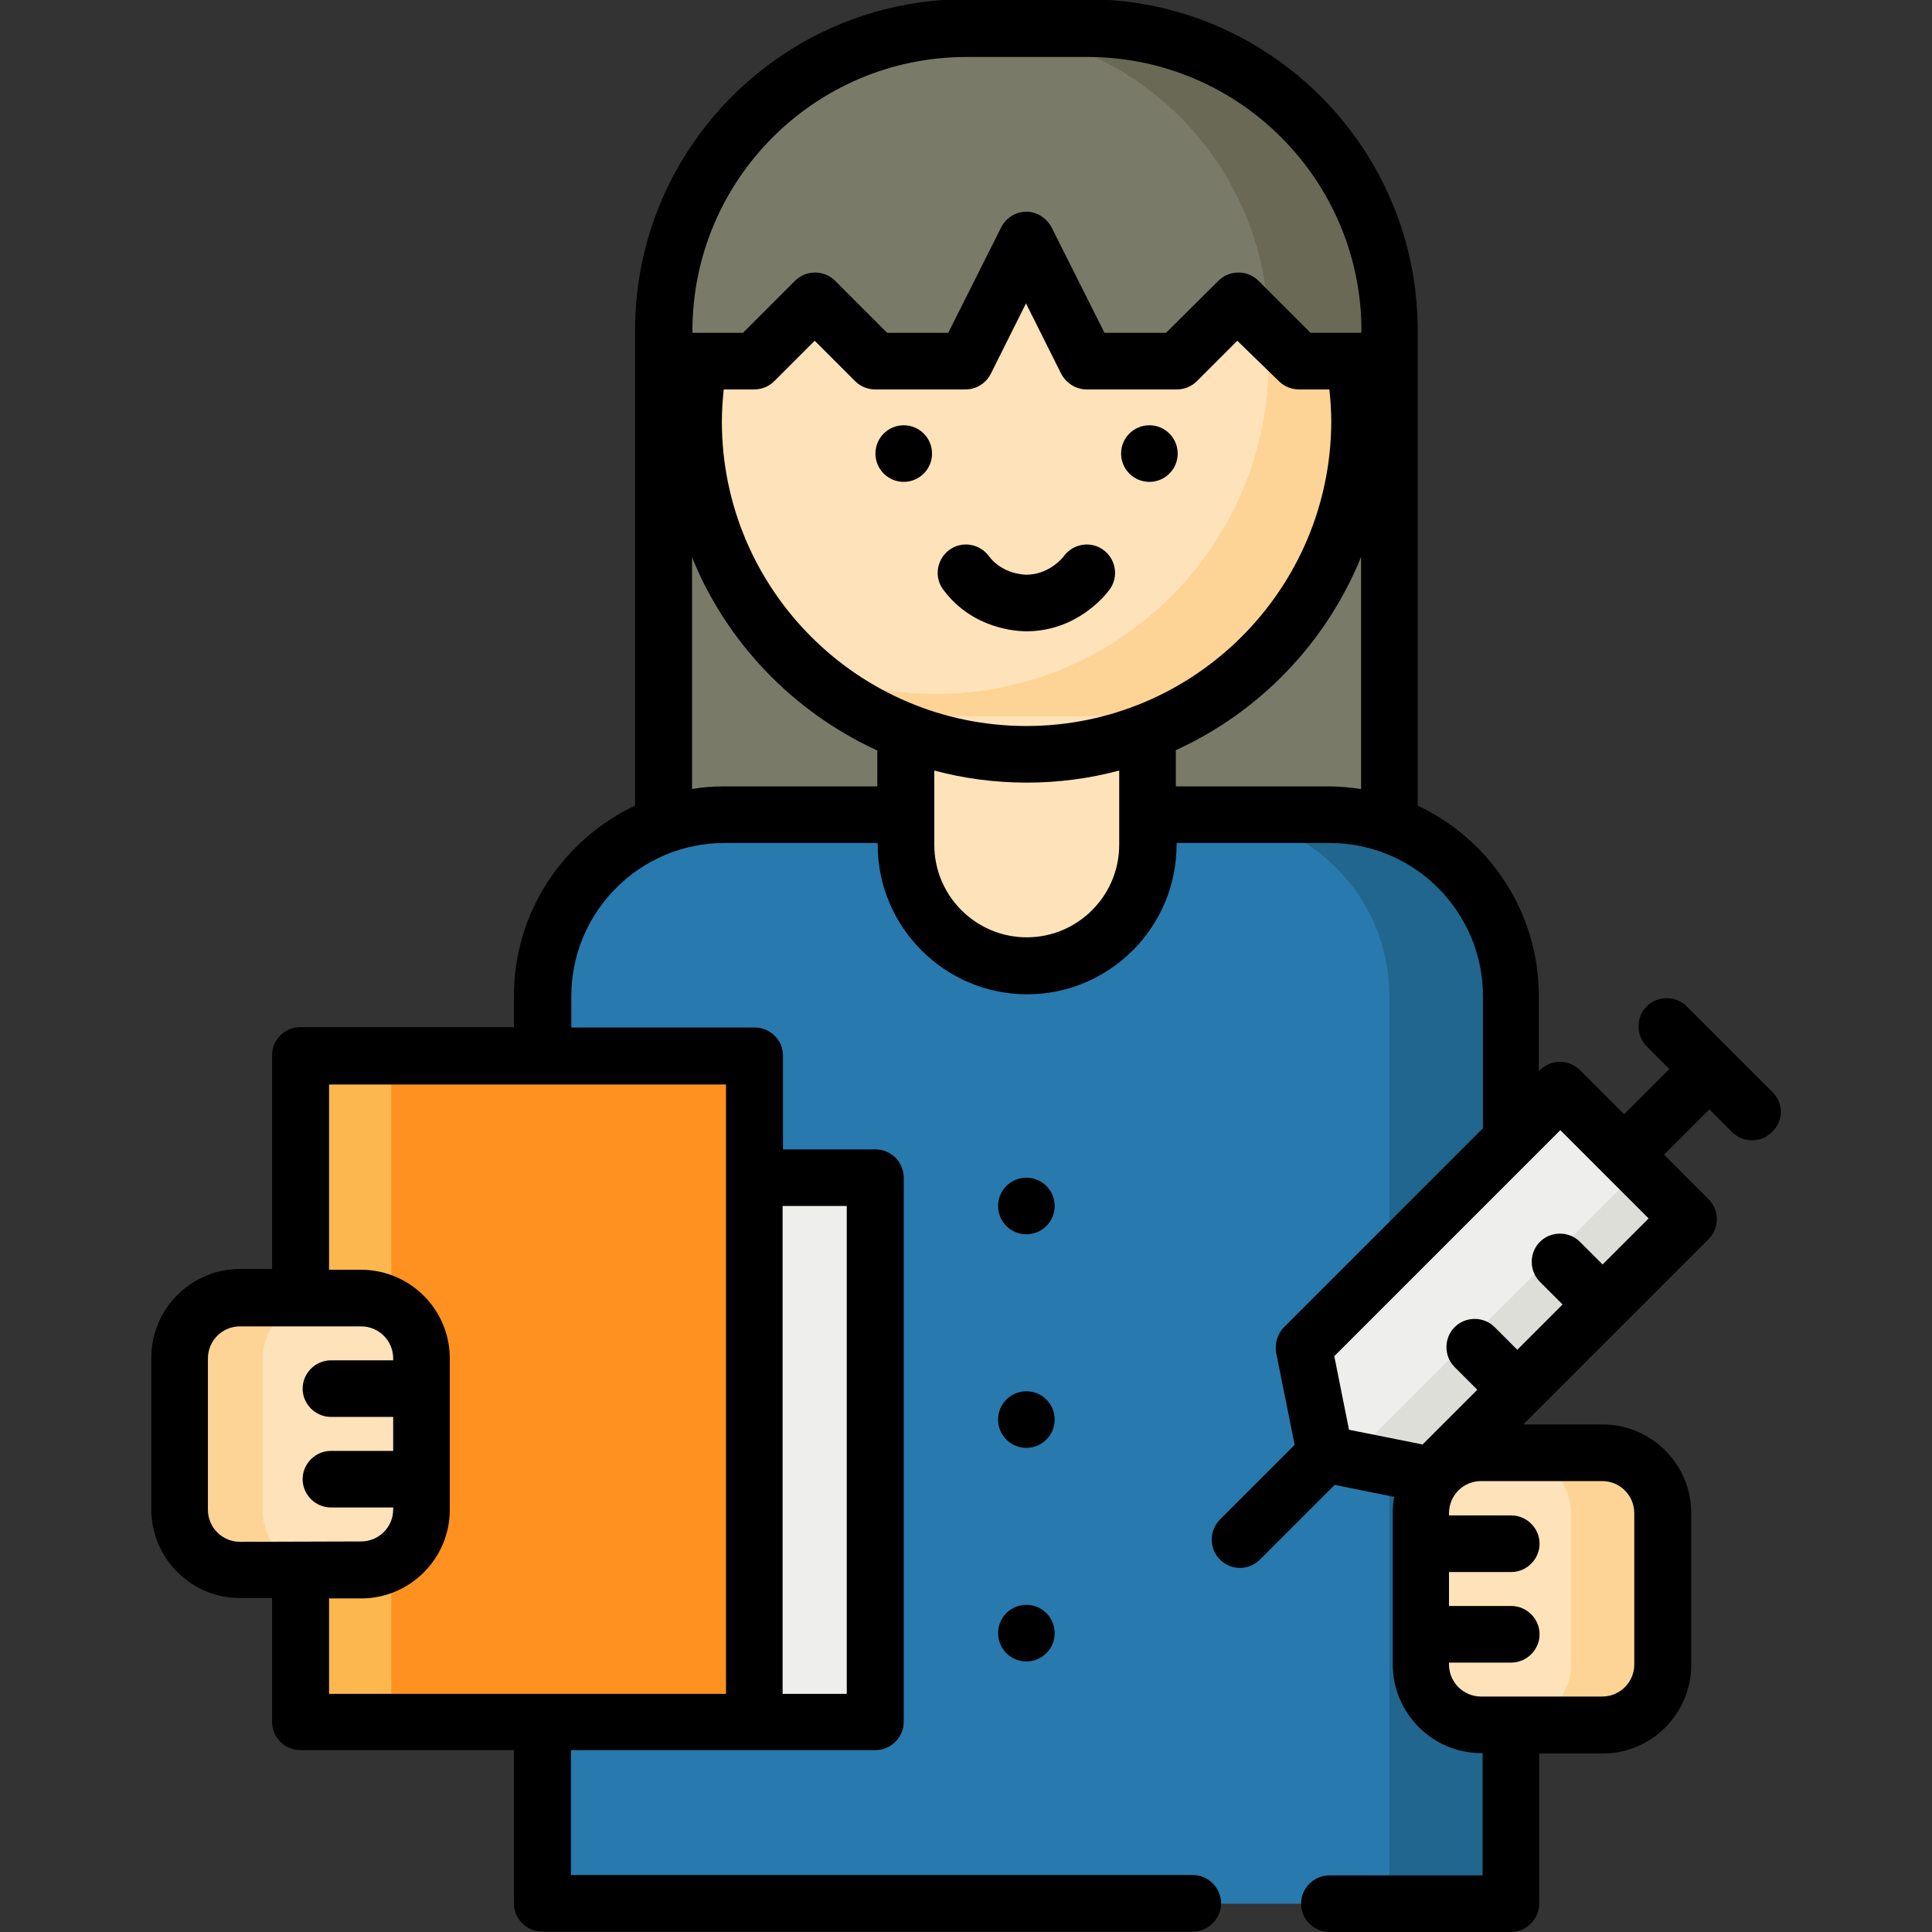 <?xml version="1.0" encoding="utf-8"?>
<!-- Generator: Adobe Illustrator 19.0.0, SVG Export Plug-In . SVG Version: 6.00 Build 0)  -->
<svg version="1.1" id="Capa_1" xmlns="http://www.w3.org/2000/svg" xmlns:xlink="http://www.w3.org/1999/xlink" x="0px" y="0px"
	 viewBox="-243 245 512 512" style="enable-background:new -243 245 512 512;" xml:space="preserve">
<rect x="-243" y="245" width="512" height="512" fill="#333333" stroke="none"/>
<style type="text/css">
	.st0{fill:#7A7A69;}
	.st1{fill:#FEE2B9;}
	.st2{fill:#FDD495;}
	.st3{fill:#6A6956;}
	.st4{fill:#2879AD;}
	.st5{fill:#20668E;}
	.st6{fill:#FF9120;}
	.st7{fill:#FCB74F;}
	.st8{fill:#EEEEEC;}
	.st9{fill:#DEDED9;}
</style>
<path class="st0" d="M125.2,460.9H-67.2V332.7c0-44.3,35.9-80.2,80.2-80.2h32.1c44.3,0,80.2,35.9,80.2,80.2L125.2,460.9L125.2,460.9
	z"/>
<circle class="st1" cx="29" cy="356.7" r="88.2"/>
<path class="st2" d="M65.2,276.3c17.2,16.1,28,39,28,64.4c0,48.7-39.5,88.2-88.2,88.2c-12.9,0-25.1-2.8-36.2-7.7
	c15.8,14.7,36.9,23.8,60.2,23.8c48.7,0,88.2-39.5,88.2-88.2C117.2,320.9,95.9,290.1,65.2,276.3z"/>
<path class="st0" d="M125.2,340.7h-24l-16-16l-16,16h-24l-16-32.1l-16,32.1h-24l-16-16l-16,16h-24v-8c0-44.3,35.9-80.2,80.2-80.2
	h32.1c44.3,0,80.2,35.9,80.2,80.2L125.2,340.7L125.2,340.7z"/>
<path class="st3" d="M45.1,252.5H13c44.3,0,80.2,35.9,80.2,80.2l8,8h24v-8C125.2,288.4,89.3,252.5,45.1,252.5z"/>
<path class="st4" d="M157.3,749.5H-99.2V509c0-26.6,21.5-48.1,48.1-48.1h160.3c26.6,0,48.1,21.5,48.1,48.1L157.3,749.5L157.3,749.5z
	"/>
<path class="st5" d="M109.2,460.9H77.1c26.6,0,48.1,21.5,48.1,48.1v240.5h32.1V509C157.3,482.5,135.8,460.9,109.2,460.9z"/>
<path class="st1" d="M29,501L29,501C11.3,501-3,486.6-3,468.9v-34.1h64.1v34.1C61.1,486.6,46.7,501,29,501z"/>
<rect x="-163.3" y="524.8" class="st6" width="120.2" height="176.6"/>
<rect x="-163.3" y="524.8" class="st7" width="24" height="176.6"/>
<rect x="-43.1" y="557.1" class="st8" width="32.1" height="144.3"/>
<path class="st1" d="M-147.3,661.1h-32.1c-8.9,0-16-7.2-16-16V605c0-8.9,7.2-16,16-16h32.1c8.9,0,16,7.2,16,16V645
	C-131.3,653.9-138.5,661.1-147.3,661.1z"/>
<path class="st2" d="M-189.4,645.3v-40.1c0-8.9,7.2-16,16-16h16c-8.9,0-16,7.2-16,16v40.1c0,8.9,7.2,16,16,16h-16
	C-182.2,661.3-189.4,654.1-189.4,645.3z"/>
<path class="st1" d="M149.5,630h32.1c8.9,0,16,7.2,16,16v40.1c0,8.9-7.2,16-16,16h-32.1c-8.9,0-16-7.2-16-16V646
	C133.5,637.2,140.6,630,149.5,630z"/>
<path class="st2" d="M181.6,630h-24.3c8.9,0,16,7.2,16,16v40.1c0,8.9-7.2,16-16,16h24.3c8.9,0,16-7.2,16-16V646
	C197.6,637.2,190.4,630,181.6,630z"/>
<polygon class="st8" points="136.4,636.1 108,630.4 102.4,602 170.4,534 204.4,568 "/>
<polygon class="st9" points="204.4,568 191.4,555 114.7,631.7 136.4,636.1 "/>
<path d="M29,412.3c-2.3,0-14.2-0.5-22-11c-2.5-3.3-1.8-8,1.5-10.5c3.3-2.5,8-1.8,10.5,1.5c3.7,5,9.8,5,10,5c6.2,0,9.9-4.8,10-5
	c2.5-3.3,7.2-4,10.5-1.5c3.3,2.5,4,7.2,1.5,10.5C49.7,403.1,42.1,412.3,29,412.3z"/>
<circle cx="61.6" cy="365.2" r="7.5"/>
<circle cx="-3.5" cy="365.2" r="7.5"/>
<circle cx="29" cy="564.6" r="7.5"/>
<circle cx="29" cy="621.2" r="7.5"/>
<circle cx="29" cy="677.8" r="7.5"/>
<path d="M226.7,534.4l-11.3-11.3c0,0,0,0,0,0s0,0,0,0L204,511.7c-2.9-2.9-7.7-2.9-10.6,0c-2.9,2.9-2.9,7.7,0,10.6l6,6l-12,12
	l-11.7-11.7c-1.4-1.4-3.3-2.2-5.3-2.2c-2,0-3.9,0.8-5.3,2.2l-0.3,0.3v-20c0-22.2-13.1-41.5-32.1-50.4v-126
	c0-48.3-39.3-87.7-87.7-87.7H13c-48.3,0-87.7,39.3-87.7,87.7v126c-18.9,8.9-32.1,28.1-32.1,50.4v8.3h-56.6c-4.2,0-7.5,3.4-7.5,7.5
	v56.6h-8.5c-13,0-23.5,10.6-23.5,23.5V645c0,13,10.6,23.5,23.5,23.5h8.5v32.8c0,4.2,3.4,7.5,7.5,7.5h56.6v40.6
	c0,4.2,3.4,7.5,7.5,7.5H73.1c4.1,0,7.5-3.4,7.5-7.5s-3.4-7.5-7.5-7.5H-91.7v-33.1h48.6H-11c4.1,0,7.5-3.4,7.5-7.5V557.1
	c0-4.2-3.4-7.5-7.5-7.5h-24.5v-24.8c0-4.2-3.4-7.5-7.5-7.5h-48.6V509c0-22.4,18.2-40.6,40.6-40.6h40.6v0.5
	c0,21.8,17.8,39.6,39.6,39.6s39.6-17.8,39.6-39.6v-0.5h40.6c22.4,0,40.6,18.2,40.6,40.6v34.7c0,0.1,0,0.2,0,0.3l-52.7,52.7
	c-1.8,1.8-2.5,4.3-2.1,6.8l4.9,24.4l-19.8,19.8c-2.9,2.9-2.9,7.7,0,10.6c1.5,1.5,3.4,2.2,5.3,2.2s3.8-0.7,5.3-2.2l19.8-19.8
	l15.8,3.2c-0.3,1.4-0.4,2.9-0.4,4.3v40.1c0,13,10.6,23.5,23.5,23.5h0.3V742h-40.6c-4.1,0-7.5,3.4-7.5,7.5s3.4,7.5,7.5,7.5h48.1
	c4.1,0,7.5-3.4,7.5-7.5v-39.8h16.8c13,0,23.5-10.6,23.5-23.5V646c0-13-10.6-23.5-23.5-23.5h-21l3.8-3.8c0,0,0,0,0,0s0,0,0,0
	l45.3-45.3c2.9-2.9,2.9-7.7,0-10.6L198,551l12-12l6,6c1.5,1.5,3.4,2.2,5.3,2.2s3.8-0.7,5.3-2.2C229.7,542.1,229.7,537.3,226.7,534.4
	z M-35.6,564.6h17v129.3h-17V564.6z M-179.4,653.6c-4.7,0-8.5-3.8-8.5-8.5V605c0-4.7,3.8-8.5,8.5-8.5h32.1c4.7,0,8.5,3.8,8.5,8.5
	v0.5h-16.5c-4.1,0-7.5,3.4-7.5,7.5s3.4,7.5,7.5,7.5h16.5v9h-16.5c-4.1,0-7.5,3.4-7.5,7.5s3.4,7.5,7.5,7.5h16.5v0.5
	c0,4.7-3.8,8.5-8.5,8.5L-179.4,653.6L-179.4,653.6z M-50.6,532.3v24.8v136.8h-105.2v-25.3h8.5c13,0,23.5-10.6,23.5-23.5V605
	c0-13-10.6-23.5-23.5-23.5h-8.5v-49.1H-50.6z M-10.5,453.4h-40.6c-2.9,0-5.7,0.2-8.5,0.7v-61.4c9.2,22.7,26.9,41,49.1,51.2
	L-10.5,453.4L-10.5,453.4z M53.6,468.9c0,13.5-11,24.5-24.5,24.5s-24.5-11-24.5-24.5v-19.7c7.8,2.1,16.1,3.2,24.5,3.2
	s16.7-1.1,24.5-3.2V468.9z M29,437.4c-44.5,0-80.7-36.2-80.7-80.7c0-2.8,0.2-5.7,0.5-8.5h8.1c2,0,3.9-0.8,5.3-2.2l10.7-10.7
	l10.7,10.7c1.4,1.4,3.3,2.2,5.3,2.2h24c2.8,0,5.4-1.6,6.7-4.2l9.3-18.6l9.3,18.6c1.3,2.5,3.9,4.2,6.7,4.2h24c2,0,3.9-0.8,5.3-2.2
	l10.7-10.7L95.9,346c1.4,1.4,3.3,2.2,5.3,2.2h8.1c0.3,2.8,0.5,5.7,0.5,8.5C109.7,401.2,73.5,437.4,29,437.4z M117.7,454.1
	c-2.8-0.4-5.6-0.7-8.5-0.7H68.6v-9.6c22.2-10.1,39.9-28.5,49.1-51.2V454.1z M117.7,333.2h-13.4l-13.8-13.8c-2.9-2.9-7.7-2.9-10.6,0
	L66,333.2H49.7l-14-27.9c-1.3-2.5-3.9-4.2-6.7-4.2s-5.4,1.6-6.7,4.2l-14,27.9H-7.9l-13.8-13.8c-2.9-2.9-7.7-2.9-10.6,0l-13.8,13.8
	h-13.4v-0.5c0-40.1,32.6-72.6,72.6-72.6h32.1c40.1,0,72.6,32.6,72.6,72.6L117.7,333.2L117.7,333.2z M181.6,637.5
	c4.7,0,8.5,3.8,8.5,8.5v40.1c0,4.7-3.8,8.5-8.5,8.5h-32.1c-4.7,0-8.5-3.8-8.5-8.5v-0.5h16.5c4.1,0,7.5-3.4,7.5-7.5s-3.4-7.5-7.5-7.5
	H141v-9h16.5c4.1,0,7.5-3.4,7.5-7.5s-3.4-7.5-7.5-7.5H141V646c0-4.7,3.8-8.5,8.5-8.5L181.6,637.5L181.6,637.5z M181.7,580.1l-6-6
	c-2.9-2.9-7.7-2.9-10.6,0c-2.9,2.9-2.9,7.7,0,10.6l6,6l-12,12l-6-6c-2.9-2.9-7.7-2.9-10.6,0c-2.9,2.9-2.9,7.7,0,10.6l6,6l-14.5,14.5
	l-19.5-3.9l-3.9-19.5l59.9-59.9l11.7,11.7c0,0,0,0,0,0s0,0,0,0l11.7,11.7L181.7,580.1z"/>
</svg>
